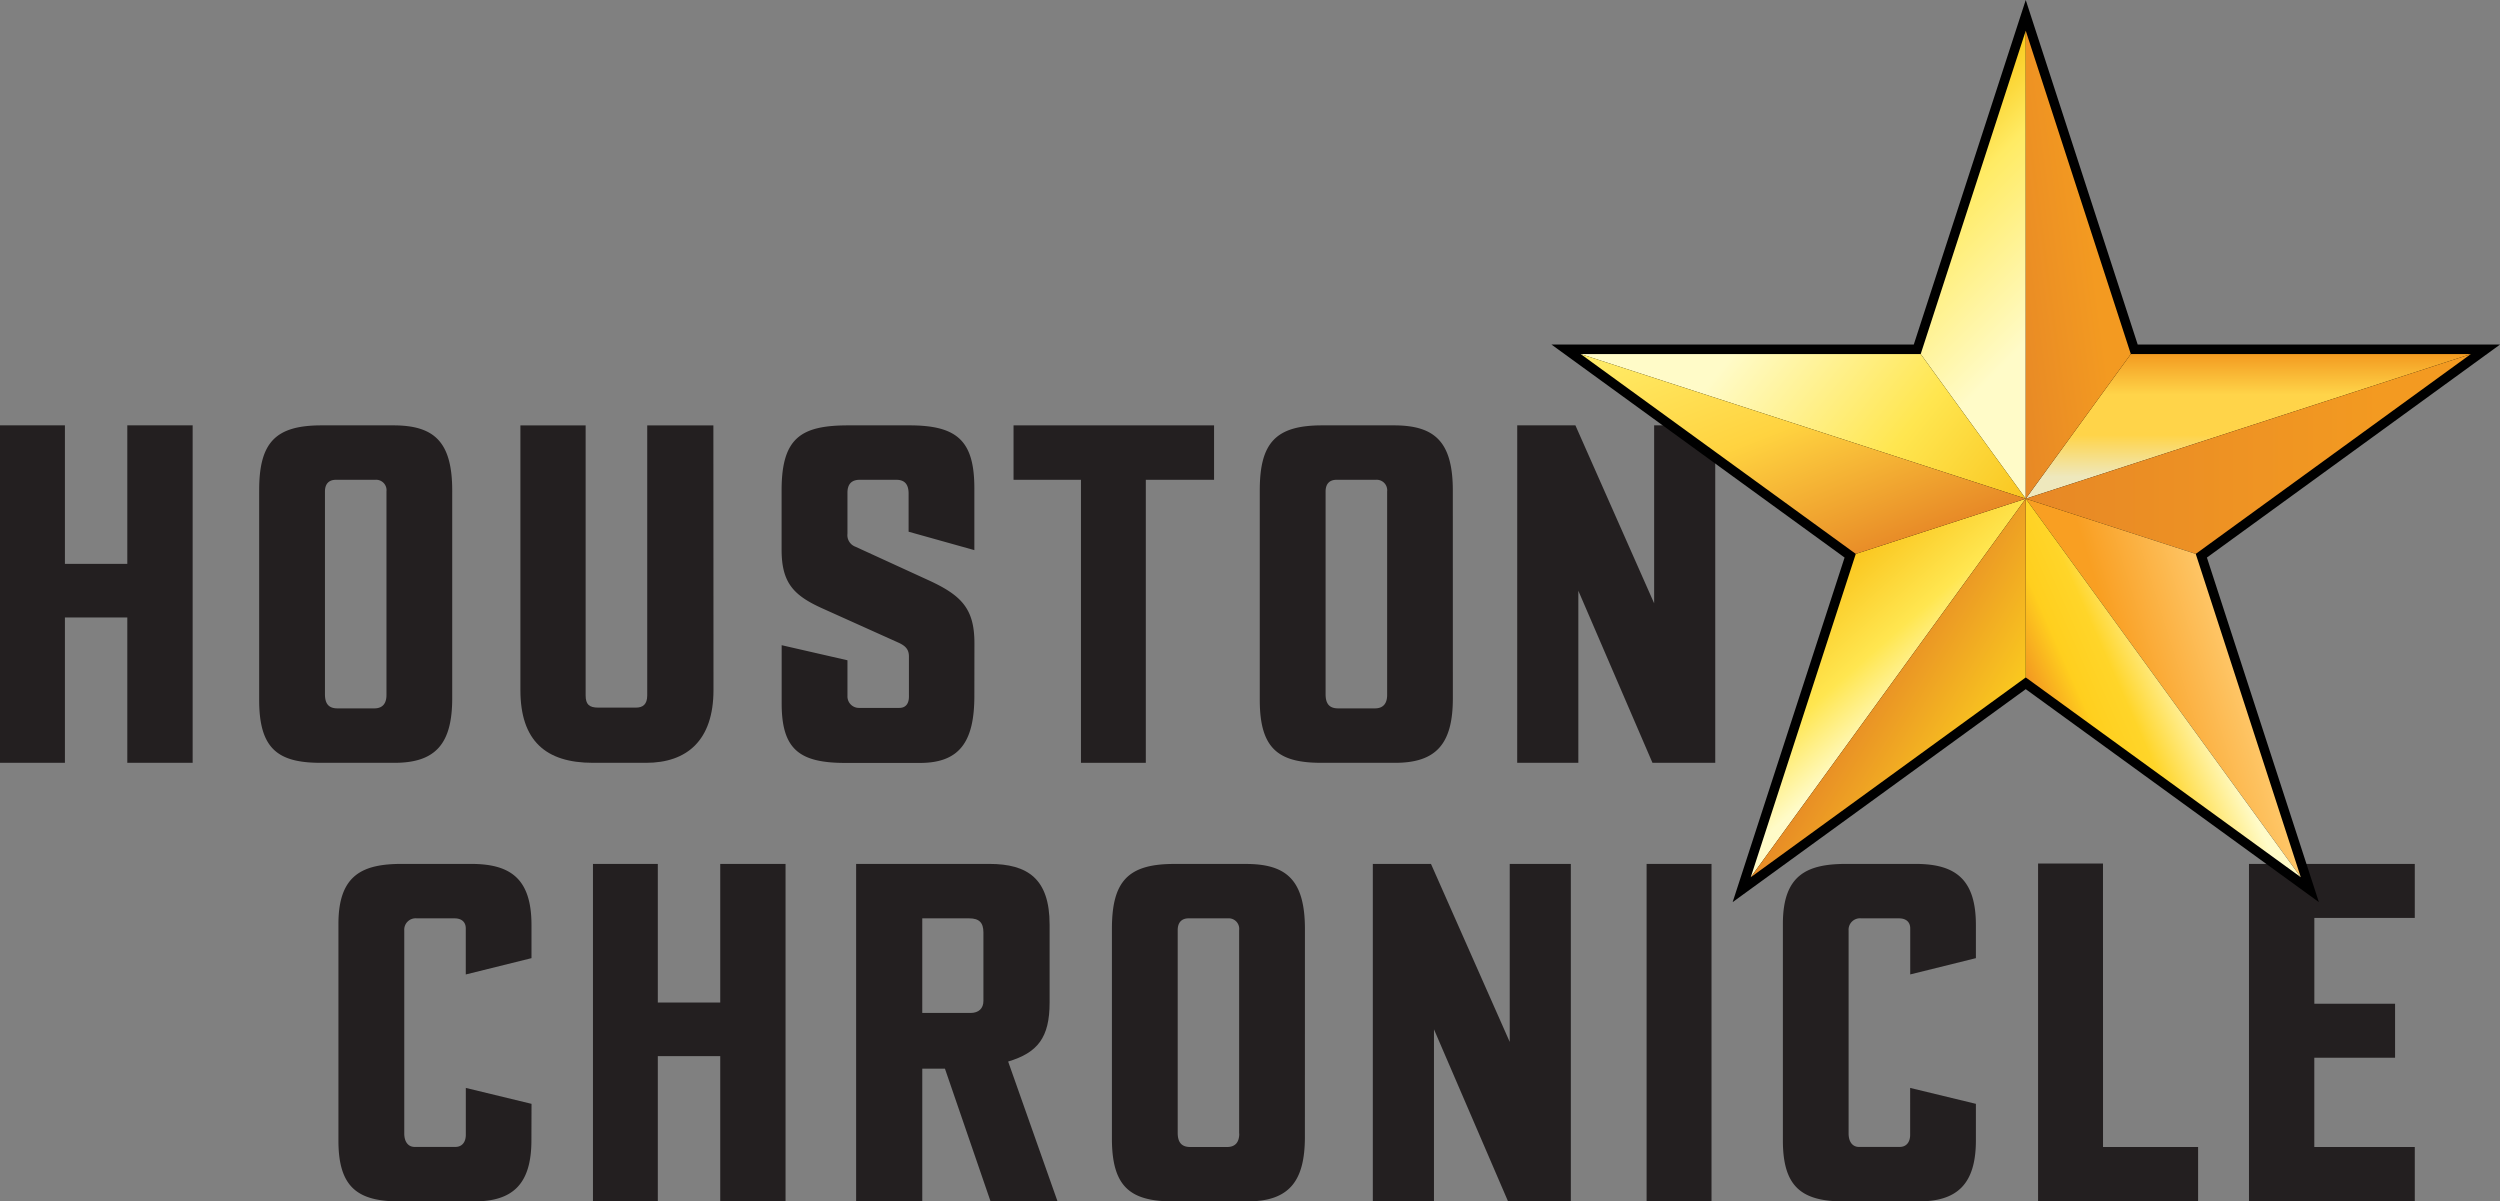 <svg xmlns="http://www.w3.org/2000/svg" xmlns:xlink="http://www.w3.org/1999/xlink" viewBox="0 0 689.71 331.45"><rect x="0" y="0" width="689.71" height="331.45" fill="#808080" stroke="none"/><defs><style>.cls-1{fill:#231f20;}.cls-2{fill-rule:evenodd;}.cls-3{fill:url(#linear-gradient);}.cls-4{fill:url(#linear-gradient-2);}.cls-5{fill:url(#linear-gradient-3);}.cls-6{fill:url(#linear-gradient-4);}.cls-7{fill:url(#linear-gradient-5);}.cls-8{fill:url(#linear-gradient-6);}.cls-9{fill:url(#linear-gradient-7);}.cls-10{fill:url(#linear-gradient-8);}.cls-11{fill:url(#linear-gradient-9);}.cls-12{fill:url(#linear-gradient-10);}</style><linearGradient id="linear-gradient" x1="605.59" y1="106.69" x2="541.04" y2="42.14" gradientTransform="translate(-14.44 -1.38)" gradientUnits="userSpaceOnUse"><stop offset="0.33" stop-color="#fffbc8"/><stop offset="0.79" stop-color="#ffeb64"/><stop offset="1" stop-color="#facb1e"/></linearGradient><linearGradient id="linear-gradient-2" x1="634.7" y1="138.96" x2="634.7" y2="99.07" gradientTransform="translate(-14.44 -1.38)" gradientUnits="userSpaceOnUse"><stop offset="0.15" stop-color="#eee8bd"/><stop offset="0.44" stop-color="#ffd449"/><stop offset="0.72" stop-color="#ffd449"/><stop offset="1" stop-color="#f39b21"/></linearGradient><linearGradient id="linear-gradient-3" x1="468.71" y1="76.22" x2="563.35" y2="151.5" gradientTransform="translate(-14.44 -1.38)" gradientUnits="userSpaceOnUse"><stop offset="0.27" stop-color="#fffbc8"/><stop offset="0.69" stop-color="#ffe650"/><stop offset="1" stop-color="#f9c620"/></linearGradient><linearGradient id="linear-gradient-4" x1="573.32" y1="126.64" x2="696.09" y2="126.64" gradientTransform="translate(-14.44 -1.38)" gradientUnits="userSpaceOnUse"><stop offset="0" stop-color="#e78826"/><stop offset="0.8" stop-color="#f39a21"/></linearGradient><linearGradient id="linear-gradient-5" x1="591.72" y1="197.34" x2="630.79" y2="185.02" gradientTransform="translate(-14.44 -1.38)" gradientUnits="userSpaceOnUse"><stop offset="0.28" stop-color="#f99f22"/><stop offset="1" stop-color="#fec667"/></linearGradient><linearGradient id="linear-gradient-6" x1="513.14" y1="165.87" x2="544.74" y2="201.84" gradientTransform="translate(-14.44 -1.38)" gradientUnits="userSpaceOnUse"><stop offset="0" stop-color="#fac720"/><stop offset="0.49" stop-color="#ffe650"/><stop offset="0.88" stop-color="#fffbc8"/></linearGradient><linearGradient id="linear-gradient-7" x1="580.67" y1="204.8" x2="623.51" y2="185.72" gradientTransform="translate(-14.44 -1.38)" gradientUnits="userSpaceOnUse"><stop offset="0.01" stop-color="#f39a21"/><stop offset="0.25" stop-color="#ffcf1e"/><stop offset="0.48" stop-color="#ffd529"/><stop offset="0.9" stop-color="#fffbc8"/></linearGradient><linearGradient id="linear-gradient-8" x1="527.07" y1="157.27" x2="496.78" y2="80.76" gradientTransform="translate(-14.44 -1.38)" gradientUnits="userSpaceOnUse"><stop offset="0" stop-color="#e78826"/><stop offset="0.52" stop-color="#ffd340"/><stop offset="1" stop-color="#ffed69"/></linearGradient><linearGradient id="linear-gradient-9" x1="564.96" y1="75.51" x2="598.62" y2="71.08" gradientTransform="translate(-14.44 -1.38)" gradientUnits="userSpaceOnUse"><stop offset="0" stop-color="#e78826"/><stop offset="0.8" stop-color="#f39a21"/></linearGradient><linearGradient id="linear-gradient-10" x1="530.56" y1="188.28" x2="561.97" y2="207.16" gradientTransform="translate(-14.44 -1.38)" gradientUnits="userSpaceOnUse"><stop offset="0" stop-color="#e78b26"/><stop offset="1" stop-color="#fac91f"/></linearGradient></defs><g id="Layer_2" data-name="Layer 2"><g id="Layer_1-2" data-name="Layer 1"><polygon class="cls-1" points="666.2 331.45 620.46 331.45 620.46 238.34 666.2 238.35 666.2 253.25 638.49 253.25 638.49 276.92 660.76 276.92 660.76 291.82 638.48 291.82 638.48 316.44 666.2 316.44 666.2 331.45"/><polygon class="cls-1" points="606.42 331.45 562.27 331.45 562.27 238.23 580.18 238.23 580.19 316.44 606.42 316.44 606.42 331.45"/><path class="cls-1" d="M545.12,314.58c0,12.24-5.29,16.87-15.83,16.87H508.73c-11.51,0-16.85-3.84-16.86-16.74V254.86c0-13.43,6.59-16.52,17.45-16.52h19.17c10.91,0,16.63,4.16,16.63,16.86v9.14L527,268.83V256.14c0-1.64-1-2.78-3.12-2.78H513.47a3.15,3.15,0,0,0-3.47,3.36v56c0,2.19,1,3.7,2.88,3.7h11.21c1.84,0,2.89-1.3,2.89-3.36V300.14l18.14,4.39Z"/><rect class="cls-1" x="454.27" y="238.34" width="17.91" height="93.1"/><polygon class="cls-1" points="433.37 331.45 416.05 331.45 395.61 283.98 395.61 331.45 378.74 331.45 378.74 238.34 394.79 238.35 416.51 287.45 416.51 238.34 433.37 238.34 433.37 331.45"/><polygon class="cls-1" points="216.72 331.45 198.7 331.45 198.7 291.37 181.48 291.37 181.48 331.34 163.59 331.34 163.59 238.35 181.48 238.34 181.48 276.58 198.7 276.58 198.7 238.34 216.72 238.34 216.72 331.45"/><path class="cls-1" d="M146.61,314.58c0,12.24-5.27,16.87-15.82,16.87H110.22c-11.49,0-16.85-3.84-16.85-16.74V254.86c0-13.43,6.6-16.52,17.44-16.52H130c10.93,0,16.63,4.16,16.63,16.86v9.14l-18.13,4.5v-12.7c0-1.64-1-2.78-3.11-2.78H115a3.15,3.15,0,0,0-3.47,3.36v56c0,2.19,1,3.7,2.89,3.7h11.2c1.83,0,2.89-1.3,2.89-3.36V300.14l18.13,4.39Z"/><path class="cls-1" d="M360,313.67c0,12.43-4.51,17.78-15.94,17.78H323.76c-11.76,0-17-3.79-17-17.33V256.25c0-13.15,4.45-17.91,17.2-17.9h19.76c11.2,0,16.29,4.42,16.29,18Zm-18.14-.92V256.61a2.9,2.9,0,0,0-3.12-3.25H327.91c-1.85,0-3,1.08-3,3.25v55.91c0,2.48.93,3.92,3.47,3.92h10.16C341,316.44,341.89,314.87,341.89,312.75Z"/><path class="cls-1" d="M291.76,331.45H273.28l-12.59-36.63h-6.25v36.63H236.19V238.34h36.73c10.63,0,16.65,4.11,16.65,16.75v21.49c0,9.68-3.29,13.84-11.44,16.28Zm-20.45-55.32V257.29c0-2.77-1.17-3.93-3.94-3.93H254.44v26.1h13.29C270,279.46,271.31,278.23,271.31,276.13Z"/><polygon class="cls-1" points="473.21 210.45 455.89 210.45 435.44 162.98 435.44 210.44 418.57 210.45 418.58 117.35 434.63 117.35 456.35 166.44 456.35 117.35 473.21 117.35 473.21 210.45"/><polygon class="cls-1" points="334.94 132.37 316.11 132.37 316.11 210.45 298.22 210.45 298.22 132.37 279.62 132.37 279.62 117.35 334.94 117.35 334.94 132.37"/><path class="cls-1" d="M268.81,192c0,12.53-4,18.48-15,18.48H233.23c-12.69,0-17.58-3.73-17.58-16.4V178l18.15,4.16v9.93A3.16,3.16,0,0,0,237,195.3h11.09c2.07,0,2.67-1.55,2.67-3.11V181.11c0-2.07-1.11-3-2.9-3.82l-21-9.45c-7.88-3.56-11.23-7-11.23-16.19v-16.4c0-14.57,5.45-17.9,18.49-17.9H250.9c13.34,0,17.91,4.39,17.91,17.42v17l-18.14-5.08V136.17c0-2.71-1.24-3.8-3.36-3.8H237.15c-2.22,0-3.35,1.21-3.35,3.56v11.34a3.39,3.39,0,0,0,2.2,3.56L256,160c9.19,4.2,12.83,7.84,12.83,17.44Z"/><path class="cls-1" d="M196.84,190.36c0,14-7.43,20.09-18.59,20.09H163.57c-13,0-20-6.07-20-20.09v-73h18v74.5c0,2.41.91,3.36,3.48,3.36h10.39c1.95,0,3.12-.93,3.12-3.36v-74.5h18.25Z"/><polygon class="cls-1" points="53.15 210.44 35.12 210.45 35.12 170.35 17.91 170.35 17.91 210.45 0 210.44 0 117.35 17.91 117.35 17.91 155.57 35.12 155.57 35.12 117.35 53.15 117.35 53.15 210.44"/><path class="cls-1" d="M400.82,192.65c0,12.47-4.5,17.8-15.93,17.8H364.55c-11.77,0-17-3.8-17-17.33V135.25c0-13.16,4.47-17.9,17.22-17.9h19.76c11.2,0,16.28,4.4,16.28,18Zm-18.13-.91V135.59a2.9,2.9,0,0,0-3.13-3.22H368.71c-1.86,0-3,1.07-3,3.22v55.92c0,2.49.9,3.92,3.46,3.92h10.15C381.77,195.43,382.69,193.88,382.69,191.74Z"/><path class="cls-1" d="M124.76,192.65c0,12.47-4.51,17.8-15.93,17.8H88.5c-11.77,0-17-3.8-17-17.33V135.25c0-13.16,4.47-17.9,17.22-17.9h19.76c11.2,0,16.28,4.4,16.28,18Zm-18.14-.91V135.59a2.88,2.88,0,0,0-3.11-3.22H92.65c-1.86,0-3,1.07-3,3.22v55.92c0,2.49.9,3.92,3.46,3.92h10.16C105.71,195.43,106.63,193.88,106.62,191.74Z"/><polygon class="cls-2" points="639.74 248.88 558.87 190.13 478.01 248.88 508.89 153.82 428.03 95.06 527.98 95.06 558.87 0 589.76 95.06 689.71 95.06 608.85 153.82 639.74 248.88"/><polygon class="cls-3" points="558.87 8.48 529.89 97.68 558.87 137.58 558.87 8.48"/><polygon class="cls-4" points="558.87 137.58 681.65 97.69 587.86 97.68 558.87 137.58 558.87 137.58"/><polygon class="cls-5" points="558.87 137.58 529.89 97.68 436.1 97.69 558.87 137.58 558.87 137.58"/><polygon class="cls-6" points="558.87 137.58 605.77 152.81 681.65 97.69 558.87 137.58 558.87 137.58"/><polygon class="cls-7" points="558.87 137.58 634.75 242.01 605.77 152.81 558.87 137.58"/><polygon class="cls-8" points="511.98 152.81 483 242.02 558.87 137.58 511.98 152.81"/><polygon class="cls-9" points="558.87 137.58 558.87 186.89 634.75 242.01 558.87 137.58 558.87 137.58"/><polygon class="cls-10" points="558.87 137.58 436.1 97.69 511.98 152.81 558.87 137.58 558.87 137.58"/><polygon class="cls-11" points="587.86 97.68 558.87 8.48 558.87 137.58 587.86 97.68"/><polygon class="cls-12" points="558.87 137.58 558.87 137.58 483 242.02 558.87 186.89 558.87 137.58 558.87 137.58"/></g></g></svg>